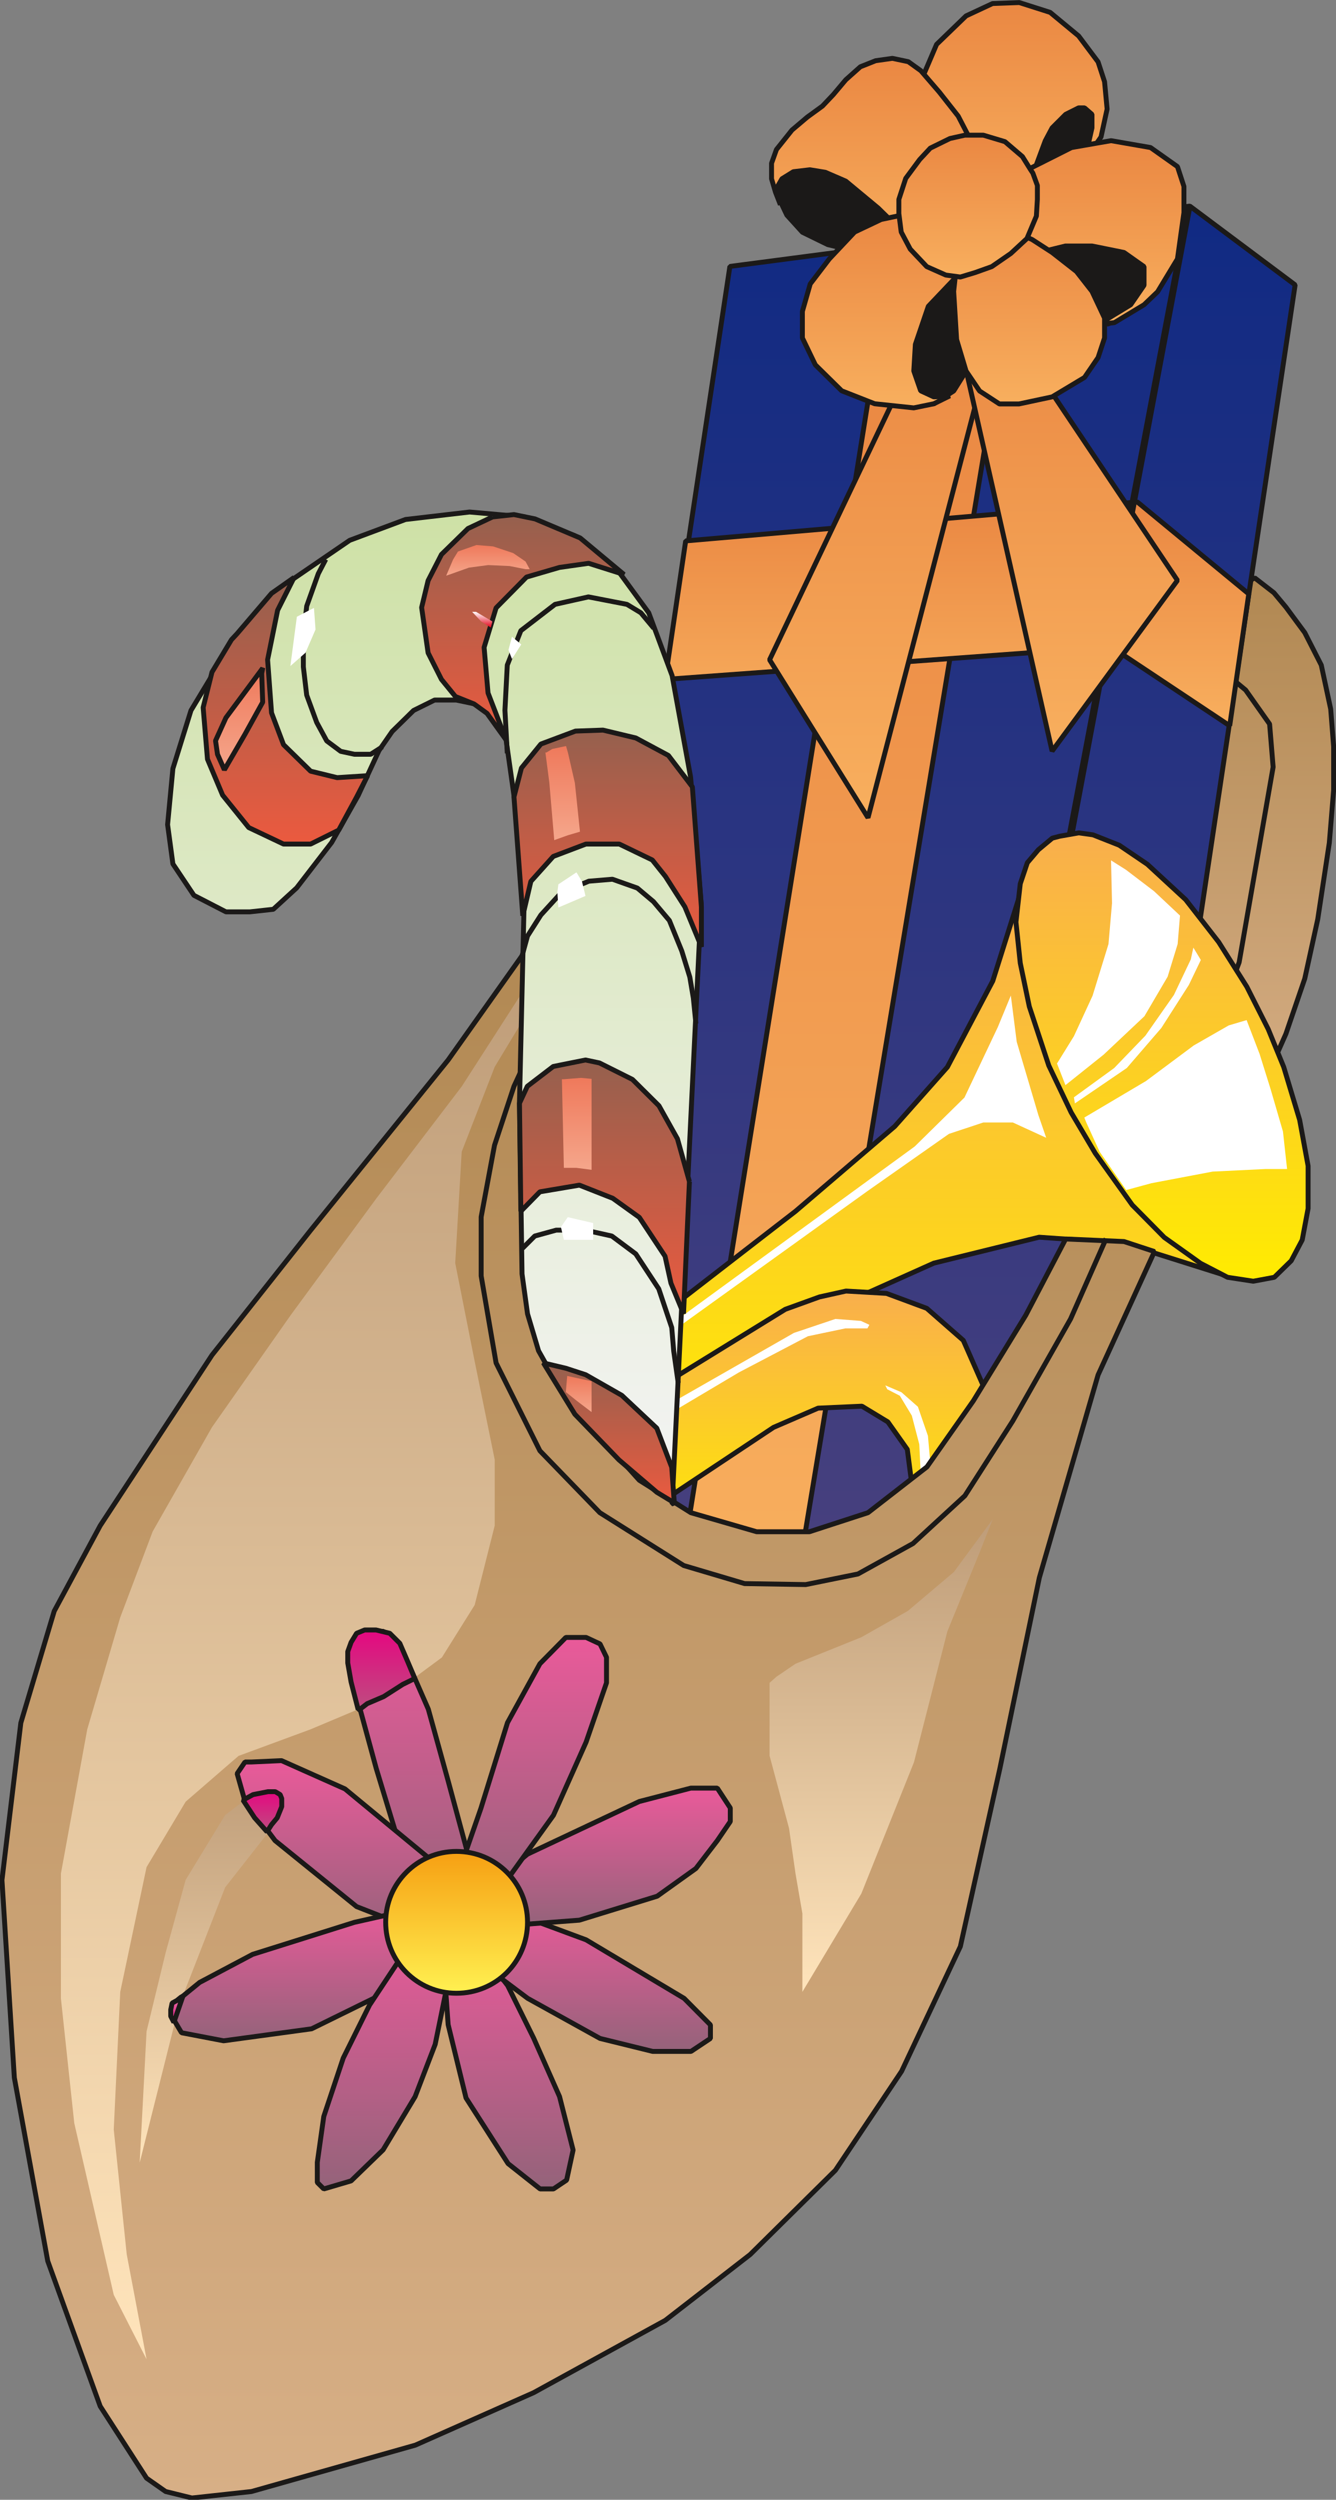<svg xmlns="http://www.w3.org/2000/svg" version="1.2" width="68mm" height="480.869" viewBox="0 0 6800 12723" preserveAspectRatio="xMidYMid" fill-rule="evenodd" stroke-width="28.222" stroke-linejoin="round" xml:space="preserve"><rect x="0" y="0" width="6800" height="12723" fill="#808080" stroke="none"/><defs class="ClipPathGroup"><clipPath id="a" clipPathUnits="userSpaceOnUse"><path d="M0 0h6800v12723H0z"/></clipPath></defs><g class="SlideGroup"><g class="Slide" clip-path="url(#a)"><g class="Page"><g class="com.sun.star.drawing.PolyPolygonShape"><path class="BoundingBox" fill="none" d="M5443 2928h1359v2868H5443z"/><defs><linearGradient id="b" x1="6122" y1="5781" x2="6122" y2="2940" gradientUnits="userSpaceOnUse"><stop offset="0" style="stop-color:#d7af86"/><stop offset="1" style="stop-color:#b18852"/></linearGradient></defs><path style="fill:url(#b)" d="m6386 2941 98 76 61 73 96 130 84 165 48 224 15 191v221l-22 269-59 389-66 302-96 281-136 307-363 213-590-594 511-1999 419-248Z"/><path fill="none" stroke="#1B1918" stroke-width="25" stroke-linejoin="bevel" d="m6386 2941 98 76 61 73 96 130 84 165 48 224 15 191v221l-22 269-59 389-66 302-96 281-136 307-363 213-590-594 511-1999 419-248Z"/></g><g fill="none" class="com.sun.star.drawing.PolyLineShape"><path class="BoundingBox" d="M6108 3345h386v2065h-386z"/><path stroke="#1B1918" stroke-width="25" stroke-linejoin="bevel" d="m6121 5396 186-498 173-994-18-219-122-173-186-154"/></g><g class="com.sun.star.drawing.PolyPolygonShape"><path class="BoundingBox" fill="none" d="M2702 1036h3904v6878H2702z"/><defs><linearGradient id="c" x1="4653" y1="7899" x2="4653" y2="1048" gradientUnits="userSpaceOnUse"><stop offset="0" style="stop-color:#47407e"/><stop offset="1" style="stop-color:#102a83"/></linearGradient></defs><path style="fill:url(#c)" d="m2981 5733 170-637 564-3740 2341-307 536 401-536 3580-701 1534-534 830-405 506h-767l-802-506-132-464 266-1197Z"/><path fill="none" stroke="#1B1918" stroke-width="25" stroke-linejoin="bevel" d="m2981 5733 170-637 564-3740 2341-307 536 401-536 3580-701 1534-534 830-405 506h-767l-802-506-132-464 266-1197Z"/></g><g class="com.sun.star.drawing.PolyPolygonShape"><path class="BoundingBox" fill="none" d="M3467 1605h1669v6508H3467z"/><defs><linearGradient id="d" x1="4301" y1="8098" x2="4301" y2="1617" gradientUnits="userSpaceOnUse"><stop offset="0" style="stop-color:#f8af5e"/><stop offset="1" style="stop-color:#ea8742"/></linearGradient></defs><path style="fill:url(#d)" d="m3480 7901 1006-6283h636L4049 8099l-569-198Z"/><path fill="none" stroke="#1B1918" stroke-width="25" stroke-linejoin="bevel" d="m3480 7901 1006-6283h636L4049 8099l-569-198Z"/></g><g class="com.sun.star.drawing.PolyPolygonShape"><path class="BoundingBox" fill="none" d="M3373 2542h2997v1166H3373z"/><defs><linearGradient id="e" x1="4871" y1="3693" x2="4871" y2="2554" gradientUnits="userSpaceOnUse"><stop offset="0" style="stop-color:#f8af5e"/><stop offset="1" style="stop-color:#ea8742"/></linearGradient></defs><path style="fill:url(#e)" d="m6259 3694-604-402-2269 166 104-705 2299-198 567 468-97 671Z"/><path fill="none" stroke="#1B1918" stroke-width="25" stroke-linejoin="bevel" d="m6259 3694-604-402-2269 166 104-705 2299-198 567 468-97 671Z"/></g><g class="com.sun.star.drawing.PolyPolygonShape"><path class="BoundingBox" fill="none" d="M5158 1041h912v4658h-912z"/><defs><linearGradient id="f" x1="5613" y1="5684" x2="5613" y2="1053" gradientUnits="userSpaceOnUse"><stop offset="0" style="stop-color:#1b1918"/><stop offset="1" style="stop-color:#1b1918"/></linearGradient></defs><path style="fill:url(#f)" d="m6046 1054-875 4631h15l870-4631h-10Z"/><path fill="none" stroke="#1B1918" stroke-width="25" stroke-linejoin="bevel" d="m6046 1054-875 4631h15l870-4631h-10Z"/></g><g class="com.sun.star.drawing.PolyPolygonShape"><path class="BoundingBox" fill="none" d="M5039 368h597v765h-597z"/><defs><linearGradient id="g" x1="5337" y1="1119" x2="5337" y2="381" gradientUnits="userSpaceOnUse"><stop offset="0" style="stop-color:#1b1918"/><stop offset="1" style="stop-color:#1b1918"/></linearGradient></defs><path style="fill:url(#g)" d="m5052 882 237-367 165-134h105l63 68-12 189-66 163-324 318-168-237Z"/><path fill="none" stroke="#1B1918" stroke-width="25" stroke-linejoin="bevel" d="m5052 882 237-367 165-134h105l63 68-12 189-66 163-324 318-168-237Z"/></g><g class="com.sun.star.drawing.PolyPolygonShape"><path class="BoundingBox" fill="none" d="M4633 0h1016v1064H4633z"/><defs><linearGradient id="h" x1="5140" y1="1049" x2="5140" y2="12" gradientUnits="userSpaceOnUse"><stop offset="0" style="stop-color:#f8af5e"/><stop offset="1" style="stop-color:#ea8742"/></linearGradient></defs><path style="fill:url(#h)" d="m4646 654 40-238 81-190 150-145 135-63 136-5 157 50 145 120 99 132 33 101 13 139-31 142-84 122 38-168v-69l-38-33h-30l-66 33-69 69-35 66-99 267-334 66-241-396Z"/><path fill="none" stroke="#1B1918" stroke-width="25" stroke-linejoin="bevel" d="m4646 654 40-238 81-190 150-145 135-63 136-5 157 50 145 120 99 132 33 101 13 139-31 142-84 122 38-168v-69l-38-33h-30l-66 33-69 69-35 66-99 267-334 66-241-396Z"/></g><g class="com.sun.star.drawing.PolyPolygonShape"><path class="BoundingBox" fill="none" d="M3919 805h983v495h-983z"/><defs><linearGradient id="i" x1="4410" y1="1286" x2="4410" y2="818" gradientUnits="userSpaceOnUse"><stop offset="0" style="stop-color:#1b1918"/><stop offset="1" style="stop-color:#1b1918"/></linearGradient></defs><path style="fill:url(#i)" d="m4453 919-138-101h-363l-20 96 20 69 53 112 79 87 129 63 171 41h438l66-336-435-31Z"/><path fill="none" stroke="#1B1918" stroke-width="25" stroke-linejoin="bevel" d="m4453 919-138-101h-363l-20 96 20 69 53 112 79 87 129 63 171 41h438l66-336-435-31Z"/></g><g class="com.sun.star.drawing.PolyPolygonShape"><path class="BoundingBox" fill="none" d="M3914 284h1130v1054H3914z"/><defs><linearGradient id="j" x1="4478" y1="1323" x2="4478" y2="296" gradientUnits="userSpaceOnUse"><stop offset="0" style="stop-color:#f8af5e"/><stop offset="1" style="stop-color:#ea8742"/></linearGradient></defs><path style="fill:url(#j)" d="m4740 1324-270-265-165-137-104-45-79-13-84 10-58 36-20 35 5 59 7 38-25-64-20-68v-79l25-70 79-99 78-66 77-56 55-58 64-76 74-66 78-31 85-12 81 17 64 46 94 109 96 122 100 193 53 194-153 302-137 44Z"/><path fill="none" stroke="#1B1918" stroke-width="25" stroke-linejoin="bevel" d="m4740 1324-270-265-165-137-104-45-79-13-84 10-58 36-20 35 5 59 7 38-25-64-20-68v-79l25-70 79-99 78-66 77-56 55-58 64-76 74-66 78-31 85-12 81 17 64 46 94 109 96 122 100 193 53 194-153 302-137 44Z"/></g><g class="com.sun.star.drawing.PolyPolygonShape"><path class="BoundingBox" fill="none" d="M3904 1572h1199v2604H3904z"/><defs><linearGradient id="k" x1="4503" y1="4161" x2="4503" y2="1584" gradientUnits="userSpaceOnUse"><stop offset="0" style="stop-color:#f8af5e"/><stop offset="1" style="stop-color:#ea8742"/></linearGradient></defs><path style="fill:url(#k)" d="m4652 1818-735 1540 501 804 671-2577-437 233Z"/><path fill="none" stroke="#1B1918" stroke-width="25" stroke-linejoin="bevel" d="m4652 1818-735 1540 501 804 671-2577-437 233Z"/></g><g class="com.sun.star.drawing.PolyPolygonShape"><path class="BoundingBox" fill="none" d="M4874 1536h1133v2301H4874z"/><defs><linearGradient id="l" x1="5440" y1="3823" x2="5440" y2="1549" gradientUnits="userSpaceOnUse"><stop offset="0" style="stop-color:#f8af5e"/><stop offset="1" style="stop-color:#ea8742"/></linearGradient></defs><path style="fill:url(#l)" d="m4887 1749 468 2074 638-869-941-1405-165 200Z"/><path fill="none" stroke="#1B1918" stroke-width="25" stroke-linejoin="bevel" d="m4887 1749 468 2074 638-869-941-1405-165 200Z"/></g><g class="com.sun.star.drawing.PolyPolygonShape"><path class="BoundingBox" fill="none" d="M5108 1168h762v495h-762z"/><defs><linearGradient id="m" x1="5488" y1="1649" x2="5488" y2="1181" gradientUnits="userSpaceOnUse"><stop offset="0" style="stop-color:#1b1918"/><stop offset="1" style="stop-color:#1b1918"/></linearGradient></defs><path style="fill:url(#m)" d="m5121 1285 369-104h231l135 104v166l-66 99-36 35-114 64-453-64-66-300Z"/><path fill="none" stroke="#1B1918" stroke-width="25" stroke-linejoin="bevel" d="m5121 1285 369-104h231l135 104v166l-66 99-36 35-114 64-453-64-66-300Z"/></g><g class="com.sun.star.drawing.PolyPolygonShape"><path class="BoundingBox" fill="none" d="M4808 703h1232v963H4808z"/><defs><linearGradient id="n" x1="5423" y1="1652" x2="5423" y2="716" gradientUnits="userSpaceOnUse"><stop offset="0" style="stop-color:#f8af5e"/><stop offset="1" style="stop-color:#ea8742"/></linearGradient></defs><path style="fill:url(#n)" d="m5120 919 334-168 201-35 201 35 137 97 33 101v133l-33 236-101 167-69 66-151 91-83 10 166-101 68-99v-95l-102-72-163-33h-135l-134 33-237 102-231-69 299-399Z"/><path fill="none" stroke="#1B1918" stroke-width="25" stroke-linejoin="bevel" d="m5120 919 334-168 201-35 201 35 137 97 33 101v133l-33 236-101 167-69 66-151 91-83 10 166-101 68-99v-95l-102-72-163-33h-135l-134 33-237 102-231-69 299-399Z"/></g><g class="com.sun.star.drawing.PolyPolygonShape"><path class="BoundingBox" fill="none" d="M4541 1305h594v765h-594z"/><defs><linearGradient id="o" x1="4837" y1="2056" x2="4837" y2="1318" gradientUnits="userSpaceOnUse"><stop offset="0" style="stop-color:#1b1918"/><stop offset="1" style="stop-color:#1b1918"/></linearGradient></defs><path style="fill:url(#o)" d="m4953 1318-333 165-66 201v273l66 64 132 35 102-66 64-102 68-168 102-237 33-165h-168Z"/><path fill="none" stroke="#1B1918" stroke-width="25" stroke-linejoin="bevel" d="m4953 1318-333 165-66 201v273l66 64 132 35 102-66 64-102 68-168 102-237 33-165h-168Z"/></g><g class="com.sun.star.drawing.PolyPolygonShape"><path class="BoundingBox" fill="none" d="M4071 1069h1130v1021H4071z"/><defs><linearGradient id="p" x1="4635" y1="2076" x2="4635" y2="1082" gradientUnits="userSpaceOnUse"><stop offset="0" style="stop-color:#f8af5e"/><stop offset="1" style="stop-color:#ea8742"/></linearGradient></defs><path style="fill:url(#p)" d="m4651 1082-166 35-135 64-129 137-97 127-40 140v135l66 137 134 132 168 66 199 21 102-21 81-40-81 5-67-31-35-101 8-135 66-194 193-203 269-175-536-99Z"/><path fill="none" stroke="#1B1918" stroke-width="25" stroke-linejoin="bevel" d="m4651 1082-166 35-135 64-129 137-97 127-40 140v135l66 137 134 132 168 66 199 21 102-21 81-40-81 5-67-31-35-101 8-135 66-194 193-203 269-175-536-99Z"/></g><g class="com.sun.star.drawing.PolyPolygonShape"><path class="BoundingBox" fill="none" d="M4841 1105h795v965h-795z"/><defs><linearGradient id="q" x1="5238" y1="2056" x2="5238" y2="1118" gradientUnits="userSpaceOnUse"><stop offset="0" style="stop-color:#f8af5e"/><stop offset="1" style="stop-color:#ea8742"/></linearGradient></defs><path style="fill:url(#q)" d="m4887 1181-33 302 15 245 48 160 69 102 101 66h99l169-36 165-99 69-101 33-100v-101l-64-136-79-101-124-97-102-66-234-101-132 63Z"/><path fill="none" stroke="#1B1918" stroke-width="25" stroke-linejoin="bevel" d="m4887 1181-33 302 15 245 48 160 69 102 101 66h99l169-36 165-99 69-101 33-100v-101l-64-136-79-101-124-97-102-66-234-101-132 63Z"/></g><g class="com.sun.star.drawing.PolyPolygonShape"><path class="BoundingBox" fill="none" d="M4562 675h732v749h-732z"/><defs><linearGradient id="r" x1="4927" y1="1410" x2="4927" y2="688" gradientUnits="userSpaceOnUse"><stop offset="0" style="stop-color:#f8af5e"/><stop offset="1" style="stop-color:#ea8742"/></linearGradient></defs><path style="fill:url(#r)" d="m5245 863-41-66-89-76-110-33h-94l-76 17-100 49-54 58-71 96-35 107v72l12 94 46 87 84 89 97 43 74 10 76-23 84-30 97-67 82-76 48-114 5-85v-71l-23-63-12-18Z"/><path fill="none" stroke="#1B1918" stroke-width="25" stroke-linejoin="bevel" d="m5245 863-41-66-89-76-110-33h-94l-76 17-100 49-54 58-71 96-35 107v72l12 94 46 87 84 89 97 43 74 10 76-23 84-30 97-67 82-76 48-114 5-85v-71l-23-63-12-18Z"/></g><g class="com.sun.star.drawing.PolyPolygonShape"><path class="BoundingBox" fill="none" d="M3005 4447h3251v3066H3005z"/><defs><linearGradient id="s" x1="4630" y1="7498" x2="4630" y2="4459" gradientUnits="userSpaceOnUse"><stop offset="0" style="stop-color:#ffec00"/><stop offset="1" style="stop-color:#f9ae4d"/></linearGradient></defs><path style="fill:url(#s)" d="m3320 6729 729-564 505-432 268-302 231-438 168-533 1021 2033-526-166-427-30-536 132-669 300-1066 770 302-770Z"/><path fill="none" stroke="#1B1918" stroke-width="25" stroke-linejoin="bevel" d="m3320 6729 729-564 505-432 268-302 231-438 168-533 1021 2033-526-166-427-30-536 132-669 300-1066 770 302-770Z"/></g><g class="com.sun.star.drawing.PolyPolygonShape"><path class="BoundingBox" fill="none" d="M2969 6558h2098v1356H2969z"/><defs><linearGradient id="t" x1="4017" y1="7899" x2="4017" y2="6570" gradientUnits="userSpaceOnUse"><stop offset="0" style="stop-color:#ffec00"/><stop offset="1" style="stop-color:#f9ae4d"/></linearGradient></defs><path style="fill:url(#t)" d="m3098 7218 899-554 174-63 135-30 206 12 205 76 186 163 114 259 36 313v371l-402 135v-269l-33-254-99-140-132-80-223 10-227 98-955 635 116-682Z"/><path fill="none" stroke="#1B1918" stroke-width="25" stroke-linejoin="bevel" d="m3098 7218 899-554 174-63 135-30 206 12 205 76 186 163 114 259 36 313v371l-402 135v-269l-33-254-99-140-132-80-223 10-227 98-955 635 116-682Z"/></g><g class="com.sun.star.drawing.PolyPolygonShape"><path class="BoundingBox" fill="none" d="M5158 4226h1514v2309H5158z"/><defs><linearGradient id="u" x1="5914" y1="6521" x2="5914" y2="4239" gradientUnits="userSpaceOnUse"><stop offset="0" style="stop-color:#ffec00"/><stop offset="1" style="stop-color:#f9ae4d"/></linearGradient></defs><path style="fill:url(#u)" d="m5356 4266-71 59-56 66-36 107-22 195 22 209 46 221 99 300 114 239 123 208 188 263 163 165 185 132 137 71 131 20 107-20 86-84 56-106 30-160v-217l-43-234-81-269-79-193-109-216-143-227-168-216-195-180-143-97-134-53-72-10-97 17-38 10Z"/><path fill="none" stroke="#1B1918" stroke-width="25" stroke-linejoin="bevel" d="m5356 4266-71 59-56 66-36 107-22 195 22 209 46 221 99 300 114 239 123 208 188 263 163 165 185 132 137 71 131 20 107-20 86-84 56-106 30-160v-217l-43-234-81-269-79-193-109-216-143-227-168-216-195-180-143-97-134-53-72-10-97 17-38 10Z"/></g><g class="com.sun.star.drawing.PolyPolygonShape"><path class="BoundingBox" fill="none" d="M5380 4379h627v1145h-627z"/><defs><linearGradient id="v" x1="5693" y1="5523" x2="5693" y2="4379" gradientUnits="userSpaceOnUse"><stop offset="0" style="stop-color:#fff"/><stop offset="1" style="stop-color:#fff"/></linearGradient></defs><path style="fill:url(#v)" d="m5380 5413 86-139 95-206 81-263 18-208-5-218 76 48 143 109 132 124-12 145-51 166-118 201-208 196-194 155-43-110Z"/></g><g class="com.sun.star.drawing.PolyPolygonShape"><path class="BoundingBox" fill="none" d="M5466 4823h647v794h-647z"/><defs><linearGradient id="w" x1="5789" y1="5615" x2="5789" y2="4822" gradientUnits="userSpaceOnUse"><stop offset="0" style="stop-color:#fff"/><stop offset="1" style="stop-color:#fff"/></linearGradient></defs><path style="fill:url(#w)" d="m5466 5585 205-149 159-165 145-207 86-181 13-60 38 63-61 127-140 219-176 204-264 180-5-31Z"/></g><g class="com.sun.star.drawing.PolyPolygonShape"><path class="BoundingBox" fill="none" d="M5519 5192h1033v866H5519z"/><defs><linearGradient id="x" x1="6035" y1="6056" x2="6035" y2="5191" gradientUnits="userSpaceOnUse"><stop offset="0" style="stop-color:#fff"/><stop offset="1" style="stop-color:#fff"/></linearGradient></defs><path style="fill:url(#x)" d="m5519 5688 314-186 243-181 178-102 91-27 66 172 56 179 63 216 21 191h-112l-267 13-311 59-129 35-135-195-68-149-10-25Z"/></g><g class="com.sun.star.drawing.PolyPolygonShape"><path class="BoundingBox" fill="none" d="M3307 5066h2019v1794H3307z"/><defs><linearGradient id="y" x1="4316" y1="6859" x2="4316" y2="5067" gradientUnits="userSpaceOnUse"><stop offset="0" style="stop-color:#fff"/><stop offset="1" style="stop-color:#fff"/></linearGradient></defs><path style="fill:url(#y)" d="m3370 6773 1286-938 253-249 170-359 66-160 30 236 110 372 40 116-170-78h-150l-175 58-413 290-1110 798 63-86Z"/></g><g class="com.sun.star.drawing.PolyPolygonShape"><path class="BoundingBox" fill="none" d="M3101 6713h1325v665H3101z"/><defs><linearGradient id="z" x1="3763" y1="7377" x2="3763" y2="6713" gradientUnits="userSpaceOnUse"><stop offset="0" style="stop-color:#fff"/><stop offset="1" style="stop-color:#fff"/></linearGradient></defs><path style="fill:url(#z)" d="m3131 7304 910-520 211-71 130 10 43 20-10 18h-112l-191 40-351 184-660 392 30-73Z"/></g><g class="com.sun.star.drawing.PolyPolygonShape"><path class="BoundingBox" fill="none" d="M4506 7051h251v688h-251z"/><defs><linearGradient id="A" x1="4631" y1="7737" x2="4631" y2="7050" gradientUnits="userSpaceOnUse"><stop offset="0" style="stop-color:#fff"/><stop offset="1" style="stop-color:#fff"/></linearGradient></defs><path style="fill:url(#A)" d="m4516 7071 64 33 61 101 38 146 19 387 58-56-33-374-51-148-84-74-82-35 10 20Z"/></g><g class="com.sun.star.drawing.PolyPolygonShape"><path class="BoundingBox" fill="none" d="M-3 4582h5893v8146H-3z"/><defs><linearGradient id="B" x1="2943" y1="12713" x2="2943" y2="4594" gradientUnits="userSpaceOnUse"><stop offset="0" style="stop-color:#d7af86"/><stop offset="1" style="stop-color:#b18852"/></linearGradient></defs><path style="fill:url(#B)" d="m2848 4595-567 800-701 868-501 634-569 868-234 435-170 569-96 800 63 1006 170 933 267 739 236 366 97 68 134 33 303-33 834-236 602-267 670-368 432-335 434-429 337-504 299-635 201-905 201-972 299-1032 287-628-155-51-297-13-203 388-267 436-236 336-300 233-298 97h-269l-335-97-262-165-305-338-200-332-64-532 264-1237-101-500Z"/><path fill="none" stroke="#1B1918" stroke-width="25" stroke-linejoin="bevel" d="m2848 4595-567 800-701 868-501 634-569 868-234 435-170 569-96 800 63 1006 170 933 267 739 236 366 97 68 134 33 303-33 834-236 602-267 670-368 432-335 434-429 337-504 299-635 201-905 201-972 299-1032 287-628-155-51-297-13-203 388-267 436-236 336-300 233-298 97h-269l-335-97-262-165-305-338-200-332-64-532 264-1237-101-500Z"/></g><g fill="none" class="com.sun.star.drawing.PolyLineShape"><path class="BoundingBox" d="M2436 5082h3208v2997H2436z"/><path stroke="#1B1918" stroke-width="25" stroke-linejoin="bevel" d="m2817 5095-201 434-99 300-68 365v300l76 443 223 447 305 315 427 269 310 92 311 5 266-54 280-155 264-243 244-381 294-519 181-409"/></g><g class="com.sun.star.drawing.PolyPolygonShape"><path class="BoundingBox" fill="none" d="M310 4828h2572v7181H310z"/><defs><linearGradient id="C" x1="1595" y1="12007" x2="1595" y2="4828" gradientUnits="userSpaceOnUse"><stop offset="0" style="stop-color:#ffe4bb"/><stop offset="1" style="stop-color:#be9c78"/></linearGradient></defs><path style="fill:url(#C)" d="m2716 4961-366 569-434 569-436 594-401 571-302 531-165 437-168 570-134 734v635l68 635 201 874 167 328-101-534-66-635 33-701 134-635 199-333 269-233 366-135 404-170 265-196 167-267 102-404v-336l-102-500-99-500 33-567 168-432 363-601-165 132Z"/></g><g class="com.sun.star.drawing.PolyPolygonShape"><path class="BoundingBox" fill="none" d="M3917 7732h1137v2407H3917z"/><defs><linearGradient id="D" x1="4485" y1="10138" x2="4485" y2="7732" gradientUnits="userSpaceOnUse"><stop offset="0" style="stop-color:#ffe4bb"/><stop offset="1" style="stop-color:#be9c78"/></linearGradient></defs><path style="fill:url(#D)" d="m5053 7732-198 269-234 198-237 134-335 135-97 66-35 31v371l99 369 33 231 35 203v399l300-500 268-669 170-666 165-404 66-167Z"/></g><g class="com.sun.star.drawing.PolyPolygonShape"><path class="BoundingBox" fill="none" d="M710 9035h773v1973H710z"/><defs><linearGradient id="E" x1="1096" y1="11007" x2="1096" y2="9035" gradientUnits="userSpaceOnUse"><stop offset="0" style="stop-color:#ffe4bb"/><stop offset="1" style="stop-color:#be9c78"/></linearGradient></defs><path style="fill:url(#E)" d="m1414 9035-268 203-201 330-102 371-97 400-35 668 201-801 234-600 237-302 61-135 38-68-68-66Z"/></g><g class="com.sun.star.drawing.PolyPolygonShape"><path class="BoundingBox" fill="none" d="M840 2593h2743v5075H840z"/><defs><linearGradient id="F" x1="2211" y1="7654" x2="2211" y2="2606" gradientUnits="userSpaceOnUse"><stop offset="0" style="stop-color:#f4f4f5"/><stop offset="1" style="stop-color:#cee1a6"/></linearGradient></defs><path style="fill:url(#F)" d="m3421 7654 148-3054-54-645-94-516-119-320-160-219-216-173-254-96-282-25-326 38-284 106-361 247-244 282-203 337-92 296-27 285 27 200 107 160 163 84h122l119-13 119-109 178-231 135-239 106-229 67-97 109-107 107-53h110l119 25 81 69 54 109 40 283 56 361-28 1201 13 873 28 203 56 188 91 162 211 219 183 203 206 190-11 5Z"/><path fill="none" stroke="#1B1918" stroke-width="25" stroke-linejoin="bevel" d="m3421 7654 148-3054-54-645-94-516-119-320-160-219-216-173-254-96-282-25-326 38-284 106-361 247-244 282-203 337-92 296-27 285 27 200 107 160 163 84h122l119-13 119-109 178-231 135-239 106-229 67-97 109-107 107-53h110l119 25 81 69 54 109 40 283 56 361-28 1201 13 873 28 203 56 188 91 162 211 219 183 203 206 190-11 5Z"/></g><g class="com.sun.star.drawing.PolyPolygonShape"><path class="BoundingBox" fill="none" d="M1021 2926h864v1384h-864z"/><defs><linearGradient id="G" x1="1452" y1="4295" x2="1452" y2="2938" gradientUnits="userSpaceOnUse"><stop offset="0" style="stop-color:#eb5a3f"/><stop offset="1" style="stop-color:#95604e"/></linearGradient></defs><path style="fill:url(#G)" d="m1178 3256-99 165-45 180 22 263 77 183 133 165 177 84h138l143-71 91-168 56-109-155 10-135-33-138-135-61-162-20-270 51-252 84-167-115 81-176 206-28 30Z"/><path fill="none" stroke="#1B1918" stroke-width="25" stroke-linejoin="bevel" d="m1178 3256-99 165-45 180 22 263 77 183 133 165 177 84h138l143-71 91-168 56-109-155 10-135-33-138-135-61-162-20-270 51-252 84-167-115 81-176 206-28 30Z"/></g><g class="com.sun.star.drawing.PolyPolygonShape"><path class="BoundingBox" fill="none" d="M2133 2606h1057v1174H2133z"/><defs><linearGradient id="H" x1="2661" y1="3765" x2="2661" y2="2618" gradientUnits="userSpaceOnUse"><stop offset="0" style="stop-color:#eb5a3f"/><stop offset="1" style="stop-color:#95604e"/></linearGradient></defs><path style="fill:url(#H)" d="m2507 2631-125 59-135 132-68 133-33 137 33 231 68 135 71 87 95 38 66 48 97 135-92-239-20-232 61-201 155-157 168-49 148-21 180 57-223-186-230-97-107-22-109 12Z"/><path fill="none" stroke="#1B1918" stroke-width="25" stroke-linejoin="bevel" d="m2507 2631-125 59-135 132-68 133-33 137 33 231 68 135 71 87 95 38 66 48 97 135-92-239-20-232 61-201 155-157 168-49 148-21 180 57-223-186-230-97-107-22-109 12Z"/></g><g class="com.sun.star.drawing.PolyPolygonShape"><path class="BoundingBox" fill="none" d="M2603 3703h981v1130h-981z"/><defs><linearGradient id="I" x1="3093" y1="4818" x2="3093" y2="3715" gradientUnits="userSpaceOnUse"><stop offset="0" style="stop-color:#eb5a3f"/><stop offset="1" style="stop-color:#95604e"/></linearGradient></defs><path style="fill:url(#I)" d="m3570 4616-46-611-122-160-166-89-167-40-140 5-176 66-99 122-38 147 45 605 41-175 114-127 166-63h170l168 81 67 84 99 155 84 203v-203Z"/><path fill="none" stroke="#1B1918" stroke-width="25" stroke-linejoin="bevel" d="m3570 4616-46-611-122-160-166-89-167-40-140 5-176 66-99 122-38 147 45 605 41-175 114-127 166-63h170l168 81 67 84 99 155 84 203v-203Z"/></g><g class="com.sun.star.drawing.PolyPolygonShape"><path class="BoundingBox" fill="none" d="M2631 5382h892v1318h-892z"/><defs><linearGradient id="J" x1="3076" y1="6685" x2="3076" y2="5394" gradientUnits="userSpaceOnUse"><stop offset="0" style="stop-color:#eb5a3f"/><stop offset="1" style="stop-color:#95604e"/></linearGradient></defs><path style="fill:url(#J)" d="m3509 6014-61-218-94-168-135-134-168-84-71-15-164 33-132 101-40 86 7 550 97-99 201-34 170 67 135 97 131 198 30 137 64 155 30-672Z"/><path fill="none" stroke="#1B1918" stroke-width="25" stroke-linejoin="bevel" d="m3509 6014-61-218-94-168-135-134-168-84-71-15-164 33-132 101-40 86 7 550 97-99 201-34 170 67 135 97 131 198 30 137 64 155 30-672Z"/></g><g class="com.sun.star.drawing.PolyPolygonShape"><path class="BoundingBox" fill="none" d="M2753 6924h693v739h-693z"/><defs><linearGradient id="K" x1="3099" y1="7649" x2="3099" y2="6937" gradientUnits="userSpaceOnUse"><stop offset="0" style="stop-color:#eb5a3f"/><stop offset="1" style="stop-color:#95604e"/></linearGradient></defs><path style="fill:url(#K)" d="m3419 7468-76-199-178-167-184-105-101-33-114-27 160 261 224 232 193 165 89 54-13-181Z"/><path fill="none" stroke="#1B1918" stroke-width="25" stroke-linejoin="bevel" d="m3419 7468-76-199-178-167-184-105-101-33-114-27 160 261 224 232 193 165 89 54-13-181Z"/></g><g fill="none" class="com.sun.star.drawing.PolyLineShape"><path class="BoundingBox" d="M1531 2834h429v1019h-429z"/><path stroke="#1B1918" stroke-width="25" stroke-linejoin="bevel" d="m1658 2847-38 73-59 165-17 156v153l17 144 51 139 51 94 71 53 70 15h83l59-38"/></g><g fill="none" class="com.sun.star.drawing.PolyLineShape"><path class="BoundingBox" d="M2557 3025h785v823h-785z"/><path stroke="#1B1918" stroke-width="25" stroke-linejoin="bevel" d="m2582 3834-12-219 12-230 69-175 174-134 170-38 196 38 71 43 66 79"/></g><g fill="none" class="com.sun.star.drawing.PolyLineShape"><path class="BoundingBox" d="M2639 4462h917v762h-917z"/><path stroke="#1B1918" stroke-width="25" stroke-linejoin="bevel" d="m2652 4884 33-120 68-107 104-114 140-58 120-10 127 45 82 69 81 96 63 155 41 133 18 107 13 130"/></g><g fill="none" class="com.sun.star.drawing.PolyLineShape"><path class="BoundingBox" d="M2646 6248h820v805h-820z"/><path stroke="#1B1918" stroke-width="25" stroke-linejoin="bevel" d="m2659 6354 63-63 109-30h148l135 30 122 91 117 178 66 197 10 119 23 163"/></g><g class="com.sun.star.drawing.PolyPolygonShape"><path class="BoundingBox" fill="none" d="M1084 3388h267v544h-267z"/><defs><linearGradient id="L" x1="1217" y1="3917" x2="1217" y2="3400" gradientUnits="userSpaceOnUse"><stop offset="0" style="stop-color:#f5a68b"/><stop offset="1" style="stop-color:#ef795b"/></linearGradient></defs><path style="fill:url(#L)" d="m1337 3401-187 252-53 117 10 69 35 79 105-181 90-163-5-146 5-27Z"/><path fill="none" stroke="#1B1918" stroke-width="25" stroke-linejoin="bevel" d="m1337 3401-187 252-53 117 10 69 35 79 105-181 90-163-5-146 5-27Z"/></g><g class="com.sun.star.drawing.PolyPolygonShape"><path class="BoundingBox" fill="none" d="M1478 3094h129v297h-129z"/><defs><linearGradient id="M" x1="1542" y1="3390" x2="1542" y2="3094" gradientUnits="userSpaceOnUse"><stop offset="0" style="stop-color:#fff"/><stop offset="1" style="stop-color:#fff"/></linearGradient></defs><path style="fill:url(#M)" d="m1511 3139 87-45 8 110-51 118-77 68 33-251Z"/></g><g class="com.sun.star.drawing.PolyPolygonShape"><path class="BoundingBox" fill="none" d="M2270 2774h427v157h-427z"/><defs><linearGradient id="N" x1="2483" y1="2930" x2="2483" y2="2774" gradientUnits="userSpaceOnUse"><stop offset="0" style="stop-color:#f5a68b"/><stop offset="1" style="stop-color:#ef795b"/></linearGradient></defs><path style="fill:url(#N)" d="m2271 2930 35-82 25-41 94-33 85 7 102 34 63 43 21 39h-21l-81-16-109-5-98 13-101 36-15 5Z"/></g><g class="com.sun.star.drawing.PolyPolygonShape"><path class="BoundingBox" fill="none" d="M2403 3114h104v82h-104z"/><defs><linearGradient id="O" x1="2454" y1="3194" x2="2454" y2="3114" gradientUnits="userSpaceOnUse"><stop offset="0" style="stop-color:#e30016"/><stop offset="1" style="stop-color:#fff"/></linearGradient></defs><path style="fill:url(#O)" d="m2506 3163-83-49h-20l46 49 49 31 8-31Z"/></g><g class="com.sun.star.drawing.PolyPolygonShape"><path class="BoundingBox" fill="none" d="M2776 3796h177v481h-177z"/><defs><linearGradient id="P" x1="2864" y1="4275" x2="2864" y2="3796" gradientUnits="userSpaceOnUse"><stop offset="0" style="stop-color:#f5a68b"/><stop offset="1" style="stop-color:#ef795b"/></linearGradient></defs><path style="fill:url(#P)" d="m2776 3830 20 153 25 293 70-25 61-18-26-248-35-153-10-35-70 15-30 18h-5Z"/></g><g class="com.sun.star.drawing.PolyPolygonShape"><path class="BoundingBox" fill="none" d="M2588 3241h66v114h-66z"/><defs><linearGradient id="Q" x1="2620" y1="3353" x2="2620" y2="3240" gradientUnits="userSpaceOnUse"><stop offset="0" style="stop-color:#fff"/><stop offset="1" style="stop-color:#fff"/></linearGradient></defs><path style="fill:url(#Q)" d="m2588 3308 18 46 47-74-47-39-18 67Z"/></g><g class="com.sun.star.drawing.PolyPolygonShape"><path class="BoundingBox" fill="none" d="M2837 4440h144v180h-144z"/><defs><linearGradient id="R" x1="2908" y1="4618" x2="2908" y2="4439" gradientUnits="userSpaceOnUse"><stop offset="0" style="stop-color:#fff"/><stop offset="1" style="stop-color:#fff"/></linearGradient></defs><path style="fill:url(#R)" d="m2837 4540 5 79 138-59-18-74-28-46-92 61-5 39Z"/></g><g class="com.sun.star.drawing.PolyPolygonShape"><path class="BoundingBox" fill="none" d="M2855 6195h165v116h-165z"/><defs><linearGradient id="S" x1="2937" y1="6309" x2="2937" y2="6194" gradientUnits="userSpaceOnUse"><stop offset="0" style="stop-color:#fff"/><stop offset="1" style="stop-color:#fff"/></linearGradient></defs><path style="fill:url(#S)" d="m2855 6245 15 65h149v-85l-129-30-35 50Z"/></g><g class="com.sun.star.drawing.PolyPolygonShape"><path class="BoundingBox" fill="none" d="M2860 5486h152v470h-152z"/><defs><linearGradient id="T" x1="2935" y1="5954" x2="2935" y2="5486" gradientUnits="userSpaceOnUse"><stop offset="0" style="stop-color:#f5a68b"/><stop offset="1" style="stop-color:#ef795b"/></linearGradient></defs><path style="fill:url(#T)" d="m2860 5493 10 451h64l77 10v-463l-54-5-87 7h-10Z"/></g><g class="com.sun.star.drawing.PolyPolygonShape"><path class="BoundingBox" fill="none" d="M2879 7003h133v185h-133z"/><defs><linearGradient id="U" x1="2945" y1="7187" x2="2945" y2="7003" gradientUnits="userSpaceOnUse"><stop offset="0" style="stop-color:#f5a68b"/><stop offset="1" style="stop-color:#ef795b"/></linearGradient></defs><path style="fill:url(#U)" d="m2887 7003 124 27v157l-75-57-56-45 7-82Z"/></g><g class="com.sun.star.drawing.PolyPolygonShape"><path class="BoundingBox" fill="none" d="M1768 8290h663v1496h-663z"/><defs><linearGradient id="V" x1="2099" y1="9771" x2="2099" y2="8302" gradientUnits="userSpaceOnUse"><stop offset="0" style="stop-color:#94637a"/><stop offset="1" style="stop-color:#ea5a9a"/></linearGradient></defs><path style="fill:url(#V)" d="m2417 9568-135-500-102-369-130-297-99-99h-102l-35 30-33 114 33 183 101 371 102 336 265 435 135-204Z"/><path fill="none" stroke="#1B1918" stroke-width="25" stroke-linejoin="bevel" d="m2417 9568-135-500-102-369-130-297-99-99h-102l-35 30-33 114 33 183 101 371 102 336 265 435 135-204Z"/></g><g class="com.sun.star.drawing.PolyPolygonShape"><path class="BoundingBox" fill="none" d="M1194 8948h1138v940H1194z"/><defs><linearGradient id="W" x1="1762" y1="9873" x2="1762" y2="8960" gradientUnits="userSpaceOnUse"><stop offset="0" style="stop-color:#94637a"/><stop offset="1" style="stop-color:#ea5a9a"/></linearGradient></defs><path style="fill:url(#W)" d="m2318 9569-562-464-323-144-153 7h-33l-40 59 38 134 155 207 415 336 435 170 68-305Z"/><path fill="none" stroke="#1B1918" stroke-width="25" stroke-linejoin="bevel" d="m2318 9569-562-464-323-144-153 7h-33l-40 59 38 134 155 207 415 336 435 170 68-305Z"/></g><g class="com.sun.star.drawing.PolyPolygonShape"><path class="BoundingBox" fill="none" d="M861 9680h1362v721H861z"/><defs><linearGradient id="X" x1="1541" y1="10387" x2="1541" y2="9693" gradientUnits="userSpaceOnUse"><stop offset="0" style="stop-color:#94637a"/><stop offset="1" style="stop-color:#ea5a9a"/></linearGradient></defs><path style="fill:url(#X)" d="m2209 9693-405 91-518 163-270 143-130 106-12 66 50 84 214 41 448-61 580-285 43-348Z"/><path fill="none" stroke="#1B1918" stroke-width="25" stroke-linejoin="bevel" d="m2209 9693-405 91-518 163-270 143-130 106-12 66 50 84 214 41 448-61 580-285 43-348Z"/></g><g class="com.sun.star.drawing.PolyPolygonShape"><path class="BoundingBox" fill="none" d="M1602 9791h729v1364h-729z"/><defs><linearGradient id="Y" x1="1966" y1="11140" x2="1966" y2="9803" gradientUnits="userSpaceOnUse"><stop offset="0" style="stop-color:#94637a"/><stop offset="1" style="stop-color:#ea5a9a"/></linearGradient></defs><path style="fill:url(#Y)" d="m2146 9804-265 401-134 270-99 297-33 234v102l33 33 139-41 163-158 163-271 102-266 102-500-171-101Z"/><path fill="none" stroke="#1B1918" stroke-width="25" stroke-linejoin="bevel" d="m2146 9804-265 401-134 270-99 297-33 234v102l33 33 139-41 163-158 163-271 102-266 102-500-171-101Z"/></g><g class="com.sun.star.drawing.PolyPolygonShape"><path class="BoundingBox" fill="none" d="M2235 9829h696v1326h-696z"/><defs><linearGradient id="Z" x1="2582" y1="11140" x2="2582" y2="9841" gradientUnits="userSpaceOnUse"><stop offset="0" style="stop-color:#94637a"/><stop offset="1" style="stop-color:#ea5a9a"/></linearGradient></defs><path style="fill:url(#Z)" d="m2248 9842 33 463 91 373 214 334 163 129h68l67-45 33-153-69-272-132-298-132-267-202-264h-134Z"/><path fill="none" stroke="#1B1918" stroke-width="25" stroke-linejoin="bevel" d="m2248 9842 33 463 91 373 214 334 163 129h68l67-45 33-153-69-272-132-298-132-267-202-264h-134Z"/></g><g class="com.sun.star.drawing.PolyPolygonShape"><path class="BoundingBox" fill="none" d="M2258 9690h1372v765H2258z"/><defs><linearGradient id="aa" x1="2943" y1="10441" x2="2943" y2="9703" gradientUnits="userSpaceOnUse"><stop offset="0" style="stop-color:#94637a"/><stop offset="1" style="stop-color:#ea5a9a"/></linearGradient></defs><path style="fill:url(#aa)" d="m2271 9860 415 311 368 204 268 66h195l99-66v-69l-134-135-499-298-351-130-316-40-45 157Z"/><path fill="none" stroke="#1B1918" stroke-width="25" stroke-linejoin="bevel" d="m2271 9860 415 311 368 204 268 66h195l99-66v-69l-134-135-499-298-351-130-316-40-45 157Z"/></g><g class="com.sun.star.drawing.PolyPolygonShape"><path class="BoundingBox" fill="none" d="M2303 9088h1428v732H2303z"/><defs><linearGradient id="ab" x1="3016" y1="9805" x2="3016" y2="9100" gradientUnits="userSpaceOnUse"><stop offset="0" style="stop-color:#94637a"/><stop offset="1" style="stop-color:#ea5a9a"/></linearGradient></defs><path style="fill:url(#ab)" d="m2516 9806 433-33 396-122 197-141 109-142 66-97v-69l-66-101h-135l-262 68-569 268-369 303 200 66Z"/><path fill="none" stroke="#1B1918" stroke-width="25" stroke-linejoin="bevel" d="m2516 9806 433-33 396-122 197-141 109-142 66-97v-69l-66-101h-135l-262 68-569 268-369 303 200 66Z"/></g><g class="com.sun.star.drawing.PolyPolygonShape"><path class="BoundingBox" fill="none" d="M2270 8321h831v1397h-831z"/><defs><linearGradient id="ac" x1="2685" y1="9704" x2="2685" y2="8334" gradientUnits="userSpaceOnUse"><stop offset="0" style="stop-color:#94637a"/><stop offset="1" style="stop-color:#ea5a9a"/></linearGradient></defs><path style="fill:url(#ac)" d="m2483 9704 334-465 166-372 104-302v-130l-33-68-71-33h-103l-132 134-165 300-135 435-165 475 200 26Z"/><path fill="none" stroke="#1B1918" stroke-width="25" stroke-linejoin="bevel" d="m2483 9704 334-465 166-372 104-302v-130l-33-68-71-33h-103l-132 134-165 300-135 435-165 475 200 26Z"/></g><g class="com.sun.star.drawing.ClosedBezierShape"><path class="BoundingBox" fill="none" d="M1950 9410h749v749h-749z"/><defs><linearGradient id="ad" x1="2324" y1="10145" x2="2324" y2="9423" gradientUnits="userSpaceOnUse"><stop offset="0" style="stop-color:#fff151"/><stop offset="1" style="stop-color:#f69f12"/></linearGradient></defs><path style="fill:url(#ad)" d="m2685 9783-2 37-5 37-9 34-12 34-15 31-18 30-21 28-23 26-26 23-28 21-30 18-31 15-34 12-34 9-37 5-37 2-37-2-35-5-35-9-33-12-31-15-30-18-28-21-25-23-24-26-20-28-18-30-16-31-12-34-9-34-5-37-2-37 2-37 5-35 9-35 12-33 16-31 18-30 20-28 24-25 25-24 28-20 30-18 31-16 33-12 35-9 35-5 37-2 37 2 37 5 34 9 34 12 31 16 30 18 28 20 26 24 23 25 21 28 18 30 15 31 12 33 9 35 5 35 2 37Z"/><path fill="none" stroke="#1B1918" stroke-width="25" stroke-linejoin="bevel" d="M2685 9783c0 202-160 362-362 362-198 0-360-160-360-362 0-198 162-360 360-360 202 0 362 162 362 360Z"/></g><g class="com.sun.star.drawing.PolyPolygonShape"><path class="BoundingBox" fill="none" d="M856 10147h89v160h-89z"/><defs><linearGradient id="ae" x1="900" y1="10292" x2="900" y2="10159" gradientUnits="userSpaceOnUse"><stop offset="0" style="stop-color:#da0f7c"/><stop offset="1" style="stop-color:#ee7dae"/></linearGradient></defs><path style="fill:url(#ae)" d="m931 10160-46 133-16-31v-33l7-34 24-13 21-17 10-5Z"/><path fill="none" stroke="#1B1918" stroke-width="25" stroke-linejoin="bevel" d="m931 10160-46 133-16-31v-33l7-34 24-13 21-17 10-5Z"/></g><g class="com.sun.star.drawing.PolyPolygonShape"><path class="BoundingBox" fill="none" d="M1224 9106h224v231h-224z"/><defs><linearGradient id="af" x1="1335" y1="9323" x2="1335" y2="9119" gradientUnits="userSpaceOnUse"><stop offset="0" style="stop-color:#be4c80"/><stop offset="1" style="stop-color:#e50780"/></linearGradient></defs><path style="fill:url(#af)" d="m1237 9162 51-28 76-15h37l25 15 8 20v41l-23 57-29 35-18 28-5 8-63-71-59-90Z"/><path fill="none" stroke="#1B1918" stroke-width="25" stroke-linejoin="bevel" d="m1237 9162 51-28 76-15h37l25 15 8 20v41l-23 57-29 35-18 28-5 8-63-71-59-90Z"/></g><g class="com.sun.star.drawing.PolyPolygonShape"><path class="BoundingBox" fill="none" d="M1757 8283h368v432h-368z"/><defs><linearGradient id="ag" x1="1940" y1="8700" x2="1940" y2="8295" gradientUnits="userSpaceOnUse"><stop offset="0" style="stop-color:#be4c80"/><stop offset="1" style="stop-color:#e50780"/></linearGradient></defs><path style="fill:url(#ag)" d="m1823 8701-36-140-17-97v-58l17-47 28-46 41-17h58l70 17 51 51 40 93 36 86-61 30-97 62-84 36-39 30h-7Z"/><path fill="none" stroke="#1B1918" stroke-width="25" stroke-linejoin="bevel" d="m1823 8701-36-140-17-97v-58l17-47 28-46 41-17h58l70 17 51 51 40 93 36 86-61 30-97 62-84 36-39 30h-7Z"/></g></g></g></g></svg>
